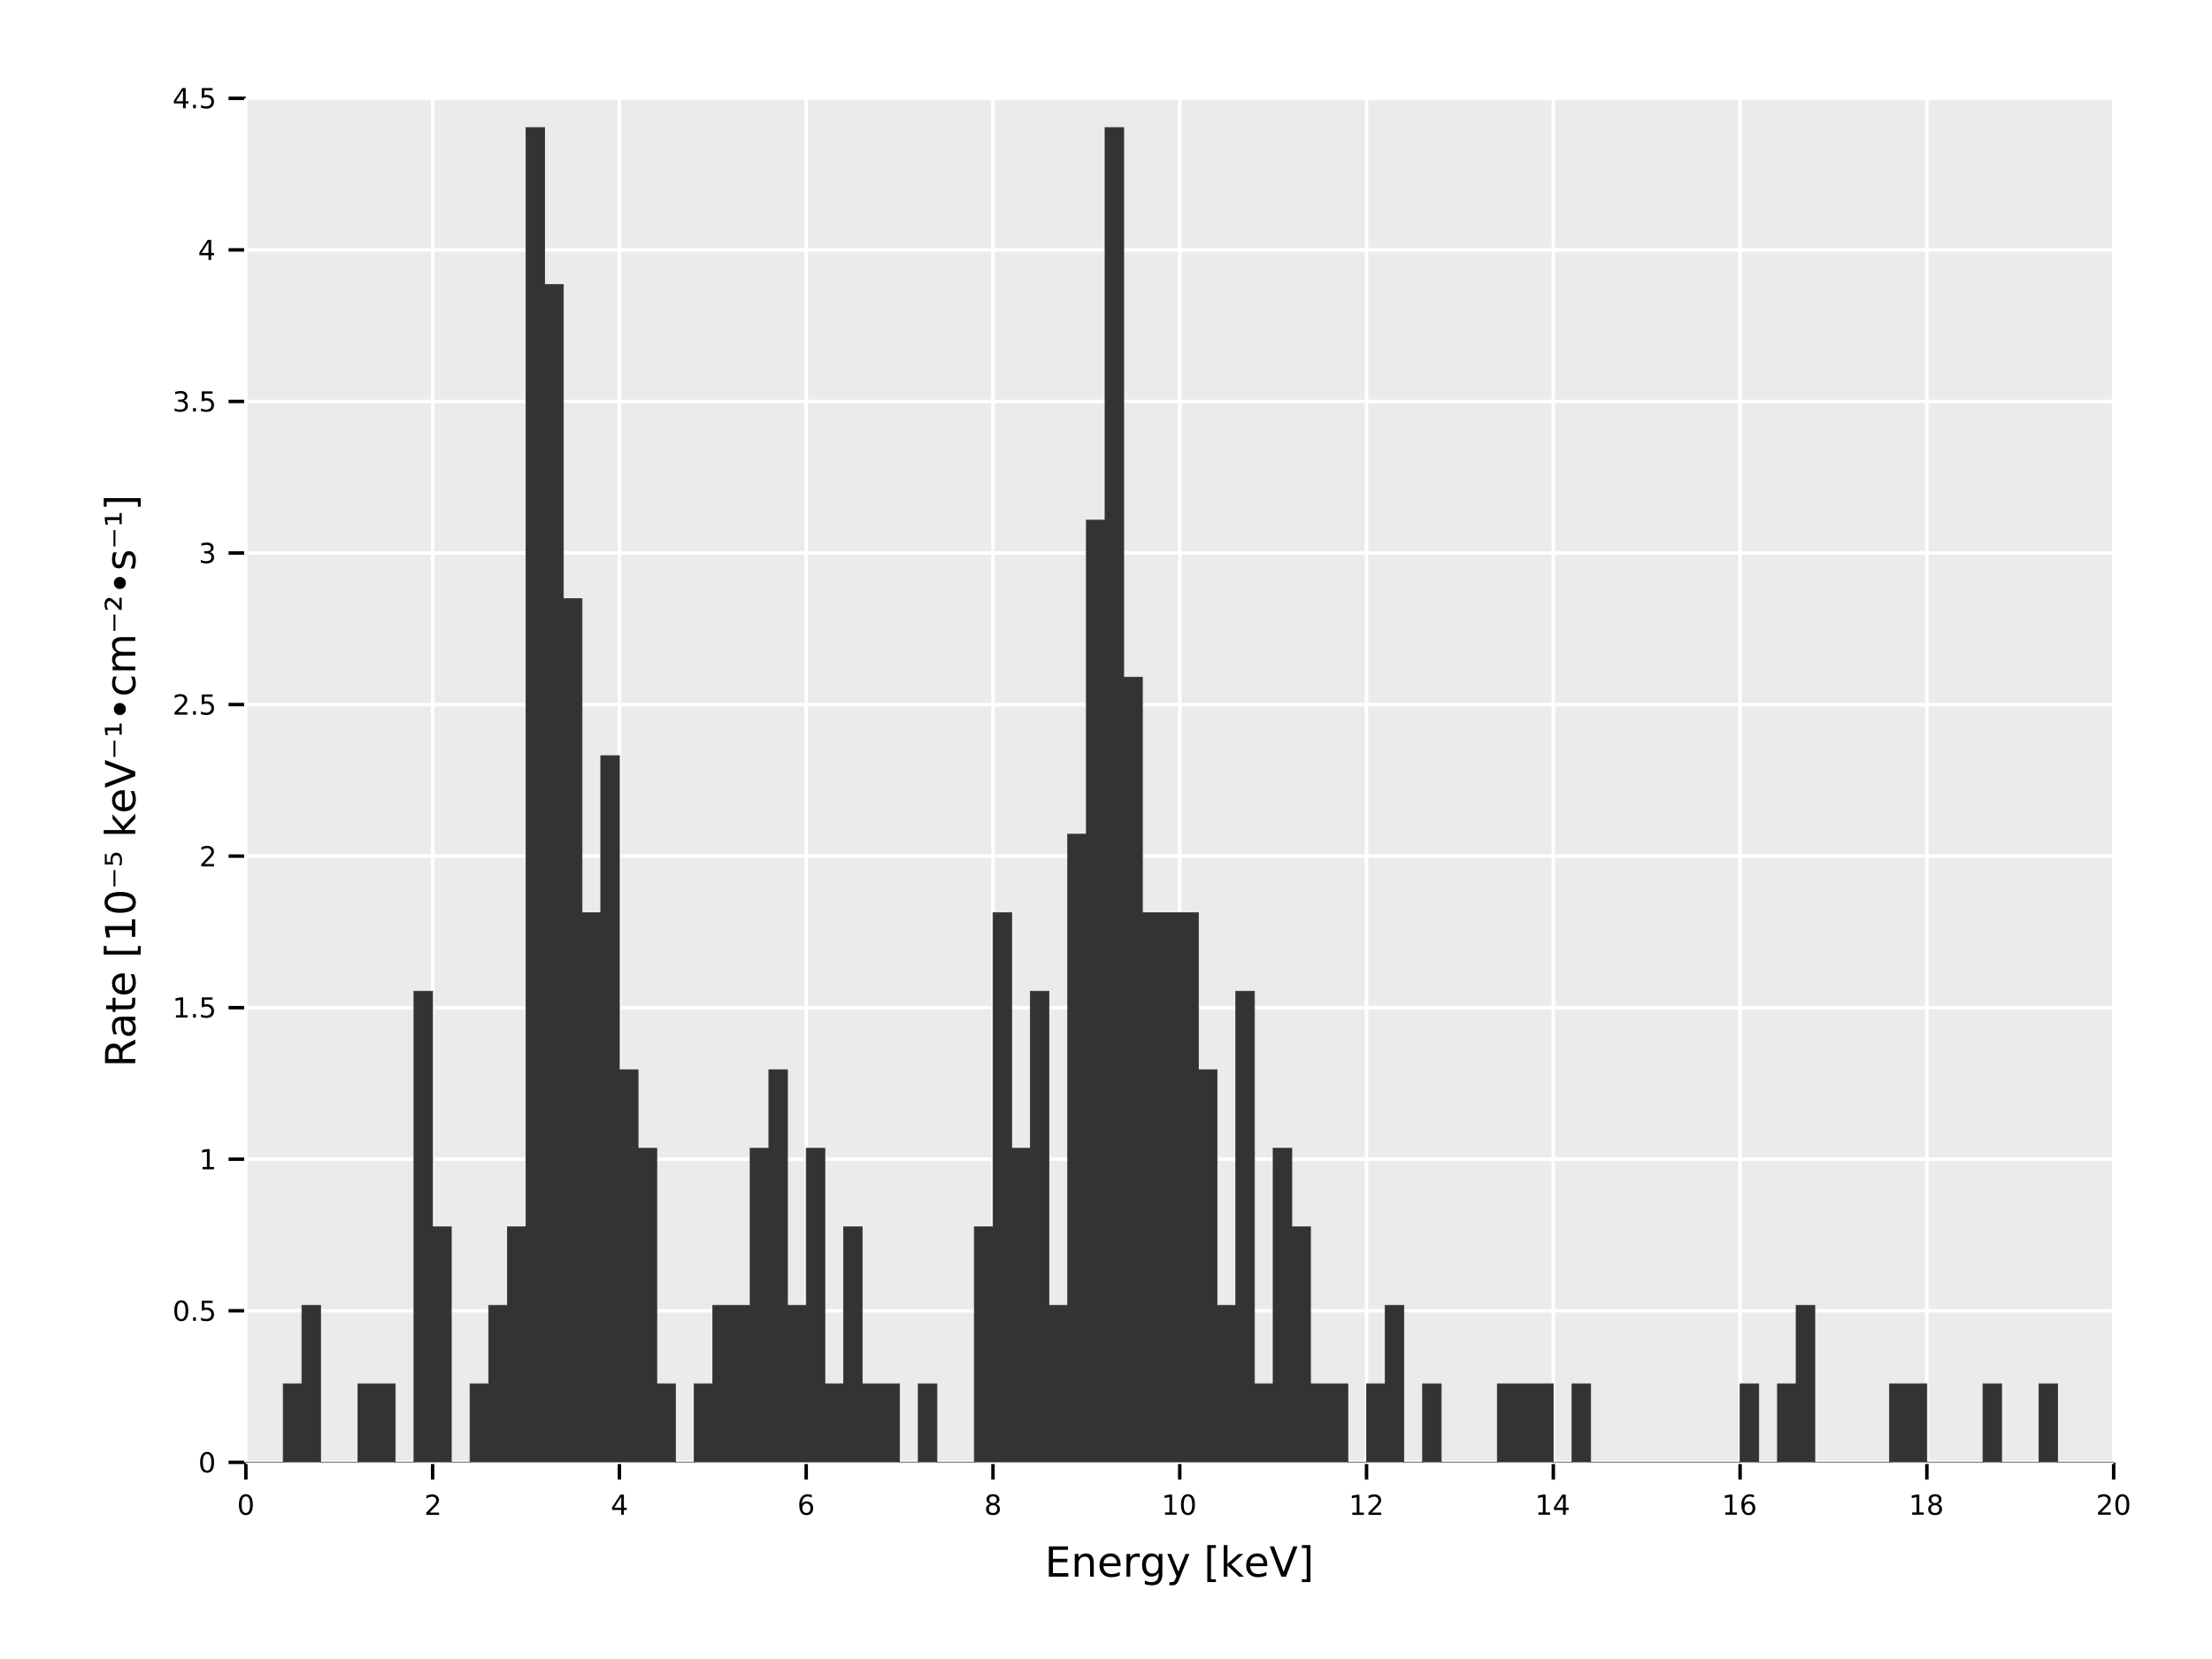 <?xml version="1.0" encoding="UTF-8" standalone="no"?>
<svg
   width="640pt"
   height="480pt"
   viewBox="0 0 640 480"
   version="1.1"
   id="svg153"
   sodipodi:docname="mlp_background_run2_eff_0.95.pdf"
   xmlns:inkscape="http://www.inkscape.org/namespaces/inkscape"
   xmlns:sodipodi="http://sodipodi.sourceforge.net/DTD/sodipodi-0.dtd"
   xmlns:xlink="http://www.w3.org/1999/xlink"
   xmlns="http://www.w3.org/2000/svg"
   xmlns:svg="http://www.w3.org/2000/svg">
  <sodipodi:namedview
     id="namedview153"
     pagecolor="#ffffff"
     bordercolor="#666666"
     borderopacity="1.0"
     inkscape:showpageshadow="2"
     inkscape:pageopacity="0.0"
     inkscape:pagecheckerboard="0"
     inkscape:deskcolor="#d1d1d1"
     inkscape:document-units="pt" />
  <defs
     id="defs37">
    <g
       id="g37">
      <g
         id="glyph-0-0">
        <path
           d="M 2.547 -5.312 C 2.141 -5.312 1.832 -5.109 1.625 -4.703 C 1.426 -4.305 1.328 -3.707 1.328 -2.906 C 1.328 -2.113 1.426 -1.516 1.625 -1.109 C 1.832 -0.711 2.141 -0.516 2.547 -0.516 C 2.953 -0.516 3.254 -0.711 3.453 -1.109 C 3.66 -1.516 3.766 -2.113 3.766 -2.906 C 3.766 -3.707 3.66 -4.305 3.453 -4.703 C 3.254 -5.109 2.953 -5.312 2.547 -5.312 Z M 2.547 -5.938 C 3.203 -5.938 3.703 -5.676 4.047 -5.156 C 4.391 -4.645 4.562 -3.895 4.562 -2.906 C 4.562 -1.926 4.391 -1.176 4.047 -0.656 C 3.703 -0.145 3.203 0.109 2.547 0.109 C 1.891 0.109 1.391 -0.145 1.047 -0.656 C 0.703 -1.176 0.531 -1.926 0.531 -2.906 C 0.531 -3.895 0.703 -4.645 1.047 -5.156 C 1.391 -5.676 1.891 -5.938 2.547 -5.938 Z M 2.547 -5.938 "
           id="path1" />
      </g>
      <g
         id="glyph-0-1">
        <path
           d="M 1.531 -0.672 L 4.297 -0.672 L 4.297 0 L 0.594 0 L 0.594 -0.672 C 0.883 -0.973 1.289 -1.383 1.812 -1.906 C 2.332 -2.438 2.656 -2.773 2.781 -2.922 C 3.039 -3.203 3.219 -3.441 3.312 -3.641 C 3.414 -3.836 3.469 -4.031 3.469 -4.219 C 3.469 -4.531 3.359 -4.785 3.141 -4.984 C 2.922 -5.18 2.641 -5.281 2.297 -5.281 C 2.047 -5.281 1.781 -5.234 1.5 -5.141 C 1.227 -5.055 0.938 -4.926 0.625 -4.75 L 0.625 -5.547 C 0.945 -5.68 1.242 -5.781 1.516 -5.844 C 1.797 -5.906 2.051 -5.938 2.281 -5.938 C 2.883 -5.938 3.363 -5.785 3.719 -5.484 C 4.082 -5.18 4.266 -4.781 4.266 -4.281 C 4.266 -4.039 4.219 -3.812 4.125 -3.594 C 4.031 -3.375 3.867 -3.117 3.641 -2.828 C 3.566 -2.754 3.352 -2.535 3 -2.172 C 2.656 -1.816 2.164 -1.316 1.531 -0.672 Z M 1.531 -0.672 "
           id="path2" />
      </g>
      <g
         id="glyph-0-2">
        <path
           d="M 3.031 -5.141 L 1.031 -2.031 L 3.031 -2.031 Z M 2.812 -5.828 L 3.812 -5.828 L 3.812 -2.031 L 4.641 -2.031 L 4.641 -1.375 L 3.812 -1.375 L 3.812 0 L 3.031 0 L 3.031 -1.375 L 0.391 -1.375 L 0.391 -2.141 Z M 2.812 -5.828 "
           id="path3" />
      </g>
      <g
         id="glyph-0-3">
        <path
           d="M 2.641 -3.234 C 2.285 -3.234 2.004 -3.109 1.797 -2.859 C 1.586 -2.617 1.484 -2.289 1.484 -1.875 C 1.484 -1.457 1.586 -1.125 1.797 -0.875 C 2.004 -0.633 2.285 -0.516 2.641 -0.516 C 2.992 -0.516 3.273 -0.633 3.484 -0.875 C 3.691 -1.125 3.797 -1.457 3.797 -1.875 C 3.797 -2.289 3.691 -2.617 3.484 -2.859 C 3.273 -3.109 2.992 -3.234 2.641 -3.234 Z M 4.203 -5.703 L 4.203 -4.984 C 4.004 -5.078 3.805 -5.148 3.609 -5.203 C 3.41 -5.254 3.211 -5.281 3.016 -5.281 C 2.492 -5.281 2.094 -5.102 1.812 -4.75 C 1.539 -4.395 1.383 -3.863 1.344 -3.156 C 1.5 -3.383 1.691 -3.555 1.922 -3.672 C 2.148 -3.797 2.406 -3.859 2.688 -3.859 C 3.27 -3.859 3.734 -3.68 4.078 -3.328 C 4.422 -2.973 4.594 -2.488 4.594 -1.875 C 4.594 -1.27 4.414 -0.785 4.062 -0.422 C 3.707 -0.066 3.234 0.109 2.641 0.109 C 1.961 0.109 1.445 -0.145 1.094 -0.656 C 0.738 -1.176 0.562 -1.926 0.562 -2.906 C 0.562 -3.832 0.781 -4.566 1.219 -5.109 C 1.656 -5.66 2.242 -5.938 2.984 -5.938 C 3.18 -5.938 3.379 -5.914 3.578 -5.875 C 3.773 -5.844 3.984 -5.785 4.203 -5.703 Z M 4.203 -5.703 "
           id="path4" />
      </g>
      <g
         id="glyph-0-4">
        <path
           d="M 2.547 -2.766 C 2.172 -2.766 1.875 -2.664 1.656 -2.469 C 1.445 -2.27 1.344 -1.992 1.344 -1.641 C 1.344 -1.285 1.445 -1.008 1.656 -0.812 C 1.875 -0.613 2.172 -0.516 2.547 -0.516 C 2.922 -0.516 3.211 -0.613 3.422 -0.812 C 3.641 -1.02 3.75 -1.297 3.75 -1.641 C 3.75 -1.992 3.641 -2.27 3.422 -2.469 C 3.211 -2.664 2.922 -2.766 2.547 -2.766 Z M 1.75 -3.109 C 1.414 -3.191 1.156 -3.348 0.969 -3.578 C 0.781 -3.805 0.688 -4.086 0.688 -4.422 C 0.688 -4.891 0.848 -5.258 1.172 -5.531 C 1.504 -5.801 1.961 -5.938 2.547 -5.938 C 3.129 -5.938 3.582 -5.801 3.906 -5.531 C 4.238 -5.258 4.406 -4.891 4.406 -4.422 C 4.406 -4.086 4.312 -3.805 4.125 -3.578 C 3.938 -3.348 3.676 -3.191 3.344 -3.109 C 3.719 -3.016 4.008 -2.836 4.219 -2.578 C 4.438 -2.328 4.547 -2.016 4.547 -1.641 C 4.547 -1.078 4.375 -0.645 4.031 -0.344 C 3.688 -0.039 3.191 0.109 2.547 0.109 C 1.898 0.109 1.406 -0.039 1.062 -0.344 C 0.719 -0.645 0.547 -1.078 0.547 -1.641 C 0.547 -2.016 0.648 -2.328 0.859 -2.578 C 1.078 -2.836 1.375 -3.016 1.75 -3.109 Z M 1.469 -4.359 C 1.469 -4.055 1.562 -3.816 1.75 -3.641 C 1.938 -3.473 2.203 -3.391 2.547 -3.391 C 2.879 -3.391 3.141 -3.473 3.328 -3.641 C 3.523 -3.816 3.625 -4.055 3.625 -4.359 C 3.625 -4.66 3.523 -4.895 3.328 -5.062 C 3.141 -5.227 2.879 -5.312 2.547 -5.312 C 2.203 -5.312 1.938 -5.227 1.75 -5.062 C 1.562 -4.895 1.469 -4.66 1.469 -4.359 Z M 1.469 -4.359 "
           id="path5" />
      </g>
      <g
         id="glyph-0-5">
        <path
           d="M 1 -0.672 L 2.281 -0.672 L 2.281 -5.109 L 0.875 -4.828 L 0.875 -5.547 L 2.281 -5.828 L 3.062 -5.828 L 3.062 -0.672 L 4.359 -0.672 L 4.359 0 L 1 0 Z M 1 -0.672 "
           id="path6" />
      </g>
      <g
         id="glyph-0-6">
        <path
           d="M 0.859 -1 L 1.688 -1 L 1.688 0 L 0.859 0 Z M 0.859 -1 "
           id="path7" />
      </g>
      <g
         id="glyph-0-7">
        <path
           d="M 0.859 -5.828 L 3.969 -5.828 L 3.969 -5.172 L 1.594 -5.172 L 1.594 -3.734 C 1.707 -3.773 1.82 -3.805 1.938 -3.828 C 2.051 -3.848 2.164 -3.859 2.281 -3.859 C 2.926 -3.859 3.438 -3.676 3.812 -3.312 C 4.195 -2.957 4.391 -2.477 4.391 -1.875 C 4.391 -1.25 4.191 -0.758 3.797 -0.406 C 3.41 -0.062 2.863 0.109 2.156 0.109 C 1.906 0.109 1.656 0.086 1.406 0.047 C 1.156 0.004 0.895 -0.055 0.625 -0.141 L 0.625 -0.938 C 0.852 -0.801 1.094 -0.703 1.344 -0.641 C 1.594 -0.578 1.859 -0.547 2.141 -0.547 C 2.586 -0.547 2.941 -0.664 3.203 -0.906 C 3.473 -1.145 3.609 -1.469 3.609 -1.875 C 3.609 -2.281 3.473 -2.598 3.203 -2.828 C 2.941 -3.066 2.586 -3.188 2.141 -3.188 C 1.93 -3.188 1.719 -3.16 1.5 -3.109 C 1.289 -3.066 1.078 -3 0.859 -2.906 Z M 0.859 -5.828 "
           id="path8" />
      </g>
      <g
         id="glyph-0-8">
        <path
           d="M 3.25 -3.141 C 3.625 -3.066 3.914 -2.898 4.125 -2.641 C 4.344 -2.391 4.453 -2.078 4.453 -1.703 C 4.453 -1.117 4.254 -0.672 3.859 -0.359 C 3.461 -0.047 2.898 0.109 2.172 0.109 C 1.922 0.109 1.664 0.082 1.406 0.031 C 1.156 -0.008 0.891 -0.078 0.609 -0.172 L 0.609 -0.938 C 0.828 -0.812 1.066 -0.711 1.328 -0.641 C 1.586 -0.578 1.859 -0.547 2.141 -0.547 C 2.641 -0.547 3.02 -0.645 3.281 -0.844 C 3.539 -1.039 3.672 -1.328 3.672 -1.703 C 3.672 -2.047 3.547 -2.312 3.297 -2.5 C 3.055 -2.695 2.723 -2.797 2.297 -2.797 L 1.625 -2.797 L 1.625 -3.438 L 2.328 -3.438 C 2.711 -3.438 3.008 -3.516 3.219 -3.672 C 3.426 -3.828 3.531 -4.051 3.531 -4.344 C 3.531 -4.645 3.422 -4.875 3.203 -5.031 C 2.992 -5.195 2.691 -5.281 2.297 -5.281 C 2.078 -5.281 1.844 -5.254 1.594 -5.203 C 1.352 -5.16 1.082 -5.086 0.781 -4.984 L 0.781 -5.688 C 1.082 -5.77 1.363 -5.832 1.625 -5.875 C 1.883 -5.914 2.133 -5.938 2.375 -5.938 C 2.969 -5.938 3.438 -5.801 3.781 -5.531 C 4.133 -5.258 4.312 -4.891 4.312 -4.422 C 4.312 -4.098 4.219 -3.828 4.031 -3.609 C 3.852 -3.391 3.594 -3.234 3.25 -3.141 Z M 3.25 -3.141 "
           id="path9" />
      </g>
      <g
         id="glyph-1-0">
        <path
           d="M 1.172 -8.75 L 6.703 -8.75 L 6.703 -7.75 L 2.359 -7.75 L 2.359 -5.156 L 6.531 -5.156 L 6.531 -4.172 L 2.359 -4.172 L 2.359 -1 L 6.812 -1 L 6.812 0 L 1.172 0 Z M 1.172 -8.75 "
           id="path10" />
      </g>
      <g
         id="glyph-1-1">
        <path
           d="M 6.594 -3.969 L 6.594 0 L 5.516 0 L 5.516 -3.922 C 5.516 -4.547 5.391 -5.008 5.141 -5.312 C 4.898 -5.625 4.539 -5.781 4.062 -5.781 C 3.477 -5.781 3.016 -5.594 2.672 -5.219 C 2.336 -4.852 2.172 -4.348 2.172 -3.703 L 2.172 0 L 1.094 0 L 1.094 -6.562 L 2.172 -6.562 L 2.172 -5.547 C 2.43 -5.941 2.734 -6.234 3.078 -6.422 C 3.43 -6.617 3.836 -6.719 4.297 -6.719 C 5.047 -6.719 5.613 -6.484 6 -6.016 C 6.395 -5.555 6.594 -4.875 6.594 -3.969 Z M 6.594 -3.969 "
           id="path11" />
      </g>
      <g
         id="glyph-1-2">
        <path
           d="M 6.75 -3.547 L 6.75 -3.031 L 1.781 -3.031 C 1.832 -2.281 2.055 -1.711 2.453 -1.328 C 2.859 -0.941 3.414 -0.75 4.125 -0.75 C 4.539 -0.75 4.941 -0.797 5.328 -0.891 C 5.723 -0.992 6.113 -1.148 6.5 -1.359 L 6.5 -0.328 C 6.102 -0.172 5.703 -0.051 5.297 0.031 C 4.891 0.125 4.477 0.172 4.062 0.172 C 3.02 0.172 2.191 -0.129 1.578 -0.734 C 0.961 -1.348 0.656 -2.176 0.656 -3.219 C 0.656 -4.289 0.945 -5.141 1.531 -5.766 C 2.113 -6.398 2.895 -6.719 3.875 -6.719 C 4.758 -6.719 5.457 -6.43 5.969 -5.859 C 6.488 -5.297 6.75 -4.523 6.75 -3.547 Z M 5.672 -3.875 C 5.66 -4.457 5.492 -4.926 5.172 -5.281 C 4.848 -5.633 4.422 -5.812 3.891 -5.812 C 3.285 -5.812 2.801 -5.641 2.438 -5.297 C 2.082 -4.953 1.879 -4.473 1.828 -3.859 Z M 5.672 -3.875 "
           id="path12" />
      </g>
      <g
         id="glyph-1-3">
        <path
           d="M 4.938 -5.562 C 4.812 -5.625 4.676 -5.672 4.531 -5.703 C 4.395 -5.742 4.238 -5.766 4.062 -5.766 C 3.457 -5.766 2.988 -5.566 2.656 -5.172 C 2.332 -4.773 2.172 -4.203 2.172 -3.453 L 2.172 0 L 1.094 0 L 1.094 -6.562 L 2.172 -6.562 L 2.172 -5.547 C 2.398 -5.941 2.695 -6.234 3.062 -6.422 C 3.426 -6.617 3.867 -6.719 4.391 -6.719 C 4.461 -6.719 4.539 -6.711 4.625 -6.703 C 4.719 -6.691 4.816 -6.676 4.922 -6.656 Z M 4.938 -5.562 "
           id="path13" />
      </g>
      <g
         id="glyph-1-4">
        <path
           d="M 5.453 -3.359 C 5.453 -4.141 5.289 -4.742 4.969 -5.172 C 4.645 -5.598 4.191 -5.812 3.609 -5.812 C 3.035 -5.812 2.586 -5.598 2.266 -5.172 C 1.941 -4.742 1.781 -4.141 1.781 -3.359 C 1.781 -2.578 1.941 -1.973 2.266 -1.547 C 2.586 -1.117 3.035 -0.906 3.609 -0.906 C 4.191 -0.906 4.645 -1.117 4.969 -1.547 C 5.289 -1.973 5.453 -2.578 5.453 -3.359 Z M 6.531 -0.812 C 6.531 0.301 6.281 1.129 5.781 1.672 C 5.289 2.223 4.531 2.5 3.5 2.5 C 3.125 2.5 2.766 2.469 2.422 2.406 C 2.086 2.352 1.766 2.27 1.453 2.156 L 1.453 1.109 C 1.766 1.273 2.078 1.398 2.391 1.484 C 2.703 1.566 3.016 1.609 3.328 1.609 C 4.035 1.609 4.566 1.422 4.922 1.047 C 5.273 0.68 5.453 0.125 5.453 -0.625 L 5.453 -1.156 C 5.223 -0.77 4.938 -0.477 4.594 -0.281 C 4.25 -0.094 3.832 0 3.344 0 C 2.539 0 1.891 -0.305 1.391 -0.922 C 0.898 -1.535 0.656 -2.348 0.656 -3.359 C 0.656 -4.367 0.898 -5.18 1.391 -5.797 C 1.891 -6.41 2.539 -6.719 3.344 -6.719 C 3.832 -6.719 4.25 -6.617 4.594 -6.422 C 4.938 -6.234 5.223 -5.945 5.453 -5.562 L 5.453 -6.562 L 6.531 -6.562 Z M 6.531 -0.812 "
           id="path14" />
      </g>
      <g
         id="glyph-1-5">
        <path
           d="M 3.859 0.609 C 3.555 1.391 3.258 1.898 2.969 2.141 C 2.676 2.379 2.289 2.5 1.812 2.5 L 0.953 2.5 L 0.953 1.594 L 1.578 1.594 C 1.879 1.594 2.109 1.52 2.266 1.375 C 2.43 1.238 2.613 0.91 2.812 0.391 L 3.016 -0.109 L 0.359 -6.562 L 1.5 -6.562 L 3.547 -1.438 L 5.609 -6.562 L 6.75 -6.562 Z M 3.859 0.609 "
           id="path15" />
      </g>
      <g
         id="glyph-1-6" />
      <g
         id="glyph-1-7">
        <path
           d="M 1.031 -9.125 L 3.516 -9.125 L 3.516 -8.281 L 2.109 -8.281 L 2.109 0.75 L 3.516 0.75 L 3.516 1.578 L 1.031 1.578 Z M 1.031 -9.125 "
           id="path16" />
      </g>
      <g
         id="glyph-1-8">
        <path
           d="M 1.094 -9.125 L 2.172 -9.125 L 2.172 -3.734 L 5.391 -6.562 L 6.766 -6.562 L 3.281 -3.5 L 6.922 0 L 5.516 0 L 2.172 -3.203 L 2.172 0 L 1.094 0 Z M 1.094 -9.125 "
           id="path17" />
      </g>
      <g
         id="glyph-1-9">
        <path
           d="M 3.438 0 L 0.094 -8.75 L 1.328 -8.75 L 4.109 -1.391 L 6.875 -8.75 L 8.109 -8.75 L 4.781 0 Z M 3.438 0 "
           id="path18" />
      </g>
      <g
         id="glyph-1-10">
        <path
           d="M 3.656 -9.125 L 3.656 1.578 L 1.172 1.578 L 1.172 0.75 L 2.562 0.75 L 2.562 -8.281 L 1.172 -8.281 L 1.172 -9.125 Z M 3.656 -9.125 "
           id="path19" />
      </g>
      <g
         id="glyph-2-0">
        <path
           d="M -4.109 -5.328 C -4.016 -5.578 -3.828 -5.82 -3.547 -6.062 C -3.266 -6.301 -2.879 -6.547 -2.391 -6.797 L 0 -8 L 0 -6.719 L -2.25 -5.609 C -2.832 -5.316 -3.219 -5.035 -3.406 -4.766 C -3.602 -4.492 -3.703 -4.125 -3.703 -3.656 L -3.703 -2.359 L 0 -2.359 L 0 -1.172 L -8.75 -1.172 L -8.75 -3.844 C -8.75 -4.844 -8.539 -5.586 -8.125 -6.078 C -7.707 -6.578 -7.078 -6.828 -6.234 -6.828 C -5.68 -6.828 -5.223 -6.695 -4.859 -6.438 C -4.492 -6.188 -4.242 -5.816 -4.109 -5.328 Z M -7.781 -2.359 L -4.672 -2.359 L -4.672 -3.844 C -4.672 -4.414 -4.801 -4.848 -5.062 -5.141 C -5.332 -5.43 -5.723 -5.578 -6.234 -5.578 C -6.742 -5.578 -7.129 -5.43 -7.391 -5.141 C -7.648 -4.848 -7.781 -4.414 -7.781 -3.844 Z M -7.781 -2.359 "
           id="path20" />
      </g>
      <g
         id="glyph-2-1">
        <path
           d="M -3.297 -4.109 C -3.297 -3.242 -3.195 -2.641 -3 -2.297 C -2.801 -1.961 -2.461 -1.797 -1.984 -1.797 C -1.598 -1.797 -1.289 -1.922 -1.062 -2.172 C -0.844 -2.43 -0.734 -2.773 -0.734 -3.203 C -0.734 -3.805 -0.941 -4.285 -1.359 -4.641 C -1.785 -5.004 -2.352 -5.188 -3.062 -5.188 L -3.297 -5.188 Z M -3.75 -6.266 L 0 -6.266 L 0 -5.188 L -1 -5.188 C -0.602 -4.938 -0.305 -4.629 -0.109 -4.266 C 0.078 -3.898 0.172 -3.453 0.172 -2.922 C 0.172 -2.242 -0.016 -1.707 -0.391 -1.312 C -0.773 -0.914 -1.281 -0.719 -1.906 -0.719 C -2.645 -0.719 -3.203 -0.961 -3.578 -1.453 C -3.953 -1.953 -4.141 -2.691 -4.141 -3.672 L -4.141 -5.188 L -4.25 -5.188 C -4.75 -5.188 -5.133 -5.02 -5.406 -4.688 C -5.676 -4.363 -5.812 -3.91 -5.812 -3.328 C -5.812 -2.953 -5.766 -2.582 -5.672 -2.219 C -5.578 -1.863 -5.441 -1.523 -5.266 -1.203 L -6.266 -1.203 C -6.422 -1.598 -6.535 -1.977 -6.609 -2.344 C -6.68 -2.719 -6.719 -3.082 -6.719 -3.438 C -6.719 -4.383 -6.473 -5.094 -5.984 -5.562 C -5.492 -6.031 -4.75 -6.266 -3.75 -6.266 Z M -3.75 -6.266 "
           id="path21" />
      </g>
      <g
         id="glyph-2-2">
        <path
           d="M -8.422 -2.203 L -6.562 -2.203 L -6.562 -4.422 L -5.719 -4.422 L -5.719 -2.203 L -2.156 -2.203 C -1.625 -2.203 -1.281 -2.273 -1.125 -2.422 C -0.977 -2.566 -0.906 -2.863 -0.906 -3.312 L -0.906 -4.422 L 0 -4.422 L 0 -3.312 C 0 -2.477 -0.156 -1.898 -0.469 -1.578 C -0.781 -1.266 -1.344 -1.109 -2.156 -1.109 L -5.719 -1.109 L -5.719 -0.328 L -6.562 -0.328 L -6.562 -1.109 L -8.422 -1.109 Z M -8.422 -2.203 "
           id="path22" />
      </g>
      <g
         id="glyph-2-3">
        <path
           d="M -3.547 -6.75 L -3.031 -6.75 L -3.031 -1.781 C -2.281 -1.832 -1.711 -2.055 -1.328 -2.453 C -0.941 -2.859 -0.75 -3.414 -0.75 -4.125 C -0.75 -4.539 -0.797 -4.941 -0.891 -5.328 C -0.992 -5.723 -1.148 -6.113 -1.359 -6.5 L -0.328 -6.5 C -0.172 -6.102 -0.051 -5.703 0.031 -5.297 C 0.125 -4.891 0.172 -4.477 0.172 -4.062 C 0.172 -3.02 -0.129 -2.191 -0.734 -1.578 C -1.348 -0.961 -2.176 -0.656 -3.219 -0.656 C -4.289 -0.656 -5.141 -0.945 -5.766 -1.531 C -6.398 -2.113 -6.719 -2.895 -6.719 -3.875 C -6.719 -4.758 -6.43 -5.457 -5.859 -5.969 C -5.297 -6.488 -4.523 -6.75 -3.547 -6.75 Z M -3.875 -5.672 C -4.457 -5.66 -4.926 -5.492 -5.281 -5.172 C -5.633 -4.848 -5.812 -4.422 -5.812 -3.891 C -5.812 -3.285 -5.641 -2.801 -5.297 -2.438 C -4.953 -2.082 -4.473 -1.879 -3.859 -1.828 Z M -3.875 -5.672 "
           id="path23" />
      </g>
      <g
         id="glyph-2-4" />
      <g
         id="glyph-2-5">
        <path
           d="M -9.125 -1.031 L -9.125 -3.516 L -8.281 -3.516 L -8.281 -2.109 L 0.75 -2.109 L 0.75 -3.516 L 1.578 -3.516 L 1.578 -1.031 Z M -9.125 -1.031 "
           id="path24" />
      </g>
      <g
         id="glyph-2-6">
        <path
           d="M -1 -1.484 L -1 -3.422 L -7.672 -3.422 L -7.25 -1.312 L -8.328 -1.312 L -8.75 -3.406 L -8.75 -4.594 L -1 -4.594 L -1 -6.531 L 0 -6.531 L 0 -1.484 Z M -1 -1.484 "
           id="path25" />
      </g>
      <g
         id="glyph-2-7">
        <path
           d="M -7.969 -3.812 C -7.969 -3.207 -7.664 -2.75 -7.062 -2.438 C -6.469 -2.133 -5.566 -1.984 -4.359 -1.984 C -3.16 -1.984 -2.258 -2.133 -1.656 -2.438 C -1.062 -2.75 -0.766 -3.207 -0.766 -3.812 C -0.766 -4.426 -1.062 -4.883 -1.656 -5.188 C -2.258 -5.5 -3.16 -5.656 -4.359 -5.656 C -5.566 -5.656 -6.469 -5.5 -7.062 -5.188 C -7.664 -4.883 -7.969 -4.426 -7.969 -3.812 Z M -8.906 -3.812 C -8.906 -4.789 -8.516 -5.539 -7.734 -6.062 C -6.961 -6.582 -5.836 -6.844 -4.359 -6.844 C -2.891 -6.844 -1.766 -6.582 -0.984 -6.062 C -0.211 -5.539 0.172 -4.789 0.172 -3.812 C 0.172 -2.832 -0.211 -2.082 -0.984 -1.562 C -1.766 -1.051 -2.891 -0.797 -4.359 -0.797 C -5.836 -0.797 -6.961 -1.051 -7.734 -1.562 C -8.516 -2.082 -8.906 -2.832 -8.906 -3.812 Z M -8.906 -3.812 "
           id="path26" />
      </g>
      <g
         id="glyph-2-8">
        <path
           d="M -9.125 -1.094 L -9.125 -2.172 L -3.734 -2.172 L -6.562 -5.391 L -6.562 -6.766 L -3.5 -3.281 L 0 -6.922 L 0 -5.516 L -3.203 -2.172 L 0 -2.172 L 0 -1.094 Z M -9.125 -1.094 "
           id="path27" />
      </g>
      <g
         id="glyph-2-9">
        <path
           d="M 0 -3.438 L -8.75 -0.094 L -8.75 -1.328 L -1.391 -4.109 L -8.75 -6.875 L -8.75 -8.109 L 0 -4.781 Z M 0 -3.438 "
           id="path28" />
      </g>
      <g
         id="glyph-2-10">
        <path
           d="M -4.562 -0.922 L -4.562 -2.109 L -8.141 -2.109 L -7.906 -0.797 L -8.578 -0.797 L -8.812 -2.156 L -8.812 -2.953 L -4.562 -2.953 L -4.562 -4.156 L -3.922 -4.156 L -3.922 -0.922 Z M -4.562 -0.922 "
           id="path29" />
      </g>
      <g
         id="glyph-2-11">
        <path
           d="M -4.469 -1.797 C -4.945 -1.797 -5.352 -1.961 -5.688 -2.297 C -6.02 -2.641 -6.188 -3.055 -6.188 -3.547 C -6.188 -4.035 -6.02 -4.445 -5.688 -4.781 C -5.352 -5.113 -4.945 -5.281 -4.469 -5.281 C -3.977 -5.281 -3.562 -5.109 -3.219 -4.766 C -2.883 -4.43 -2.719 -4.023 -2.719 -3.547 C -2.719 -3.055 -2.883 -2.641 -3.219 -2.297 C -3.562 -1.961 -3.977 -1.797 -4.469 -1.797 Z M -4.469 -1.797 "
           id="path30" />
      </g>
      <g
         id="glyph-2-12">
        <path
           d="M -6.312 -5.859 L -5.297 -5.859 C -5.473 -5.547 -5.602 -5.238 -5.688 -4.938 C -5.77 -4.633 -5.812 -4.328 -5.812 -4.016 C -5.812 -3.305 -5.586 -2.758 -5.141 -2.375 C -4.703 -1.988 -4.082 -1.797 -3.281 -1.797 C -2.477 -1.797 -1.852 -1.988 -1.406 -2.375 C -0.969 -2.758 -0.75 -3.305 -0.75 -4.016 C -0.75 -4.328 -0.789 -4.633 -0.875 -4.938 C -0.957 -5.238 -1.082 -5.547 -1.25 -5.859 L -0.25 -5.859 C -0.113 -5.555 -0.008 -5.242 0.062 -4.922 C 0.133 -4.598 0.172 -4.254 0.172 -3.891 C 0.172 -2.898 -0.133 -2.113 -0.75 -1.531 C -1.375 -0.945 -2.219 -0.656 -3.281 -0.656 C -4.344 -0.656 -5.18 -0.945 -5.797 -1.531 C -6.41 -2.125 -6.719 -2.938 -6.719 -3.969 C -6.719 -4.289 -6.68 -4.609 -6.609 -4.922 C -6.547 -5.242 -6.445 -5.555 -6.312 -5.859 Z M -6.312 -5.859 "
           id="path31" />
      </g>
      <g
         id="glyph-2-13">
        <path
           d="M -5.297 -6.234 C -5.785 -6.504 -6.145 -6.828 -6.375 -7.203 C -6.602 -7.578 -6.719 -8.02 -6.719 -8.531 C -6.719 -9.219 -6.477 -9.742 -6 -10.109 C -5.52 -10.484 -4.844 -10.672 -3.969 -10.672 L 0 -10.672 L 0 -9.594 L -3.922 -9.594 C -4.555 -9.594 -5.023 -9.477 -5.328 -9.25 C -5.629 -9.031 -5.781 -8.691 -5.781 -8.234 C -5.781 -7.672 -5.594 -7.227 -5.219 -6.906 C -4.852 -6.582 -4.348 -6.422 -3.703 -6.422 L 0 -6.422 L 0 -5.344 L -3.922 -5.344 C -4.555 -5.344 -5.023 -5.227 -5.328 -5 C -5.629 -4.781 -5.781 -4.438 -5.781 -3.969 C -5.781 -3.414 -5.594 -2.977 -5.219 -2.656 C -4.852 -2.332 -4.348 -2.172 -3.703 -2.172 L 0 -2.172 L 0 -1.094 L -6.562 -1.094 L -6.562 -2.172 L -5.547 -2.172 C -5.941 -2.422 -6.234 -2.719 -6.422 -3.062 C -6.617 -3.406 -6.719 -3.812 -6.719 -4.281 C -6.719 -4.758 -6.598 -5.164 -6.359 -5.5 C -6.117 -5.832 -5.766 -6.078 -5.297 -6.234 Z M -5.297 -6.234 "
           id="path32" />
      </g>
      <g
         id="glyph-2-14">
        <path
           d="M -4.578 -1.578 L -4.578 -4.062 L -3.922 -4.062 L -3.922 -0.547 L -4.562 -0.547 C -4.676 -0.68 -4.844 -0.875 -5.062 -1.125 C -6.258 -2.469 -7.039 -3.141 -7.406 -3.141 C -7.664 -3.141 -7.875 -3.035 -8.031 -2.828 C -8.188 -2.629 -8.266 -2.363 -8.266 -2.031 C -8.266 -1.82 -8.227 -1.598 -8.156 -1.359 C -8.094 -1.129 -7.992 -0.875 -7.859 -0.594 L -8.578 -0.594 C -8.691 -0.883 -8.773 -1.16 -8.828 -1.422 C -8.879 -1.68 -8.906 -1.926 -8.906 -2.156 C -8.906 -2.719 -8.773 -3.164 -8.516 -3.5 C -8.266 -3.844 -7.926 -4.016 -7.5 -4.016 C -6.957 -4.016 -6.129 -3.367 -5.016 -2.078 C -4.828 -1.859 -4.68 -1.691 -4.578 -1.578 Z M -4.578 -1.578 "
           id="path33" />
      </g>
      <g
         id="glyph-2-15">
        <path
           d="M -6.375 -5.312 L -5.344 -5.312 C -5.5 -5.008 -5.613 -4.691 -5.688 -4.359 C -5.77 -4.035 -5.812 -3.695 -5.812 -3.344 C -5.812 -2.812 -5.727 -2.41 -5.562 -2.141 C -5.406 -1.867 -5.16 -1.734 -4.828 -1.734 C -4.578 -1.734 -4.379 -1.828 -4.234 -2.016 C -4.098 -2.211 -3.969 -2.602 -3.844 -3.188 L -3.75 -3.547 C -3.594 -4.316 -3.363 -4.863 -3.062 -5.188 C -2.758 -5.508 -2.344 -5.672 -1.812 -5.672 C -1.195 -5.672 -0.711 -5.426 -0.359 -4.938 C -0.004 -4.457 0.172 -3.797 0.172 -2.953 C 0.172 -2.598 0.133 -2.227 0.062 -1.844 C 0 -1.469 -0.098 -1.07 -0.234 -0.656 L -1.359 -0.656 C -1.148 -1.051 -0.992 -1.441 -0.891 -1.828 C -0.785 -2.211 -0.734 -2.598 -0.734 -2.984 C -0.734 -3.484 -0.816 -3.867 -0.984 -4.141 C -1.16 -4.422 -1.41 -4.562 -1.734 -4.562 C -2.023 -4.562 -2.25 -4.461 -2.406 -4.266 C -2.562 -4.066 -2.711 -3.633 -2.859 -2.969 L -2.938 -2.594 C -3.082 -1.926 -3.301 -1.441 -3.594 -1.141 C -3.883 -0.848 -4.281 -0.703 -4.781 -0.703 C -5.406 -0.703 -5.883 -0.922 -6.219 -1.359 C -6.551 -1.797 -6.719 -2.414 -6.719 -3.219 C -6.719 -3.613 -6.688 -3.988 -6.625 -4.344 C -6.57 -4.695 -6.488 -5.02 -6.375 -5.312 Z M -6.375 -5.312 "
           id="path34" />
      </g>
      <g
         id="glyph-2-16">
        <path
           d="M -9.125 -3.656 L 1.578 -3.656 L 1.578 -1.172 L 0.75 -1.172 L 0.75 -2.562 L -8.281 -2.562 L -8.281 -1.172 L -9.125 -1.172 Z M -9.125 -3.656 "
           id="path35" />
      </g>
      <g
         id="glyph-3-0">
        <path
           d="M -6.297 -0.797 L -6.297 -5.531 L -5.75 -5.531 L -5.75 -0.797 Z M -6.297 -0.797 "
           id="path36" />
      </g>
      <g
         id="glyph-3-1">
        <path
           d="M -8.812 -0.828 L -8.812 -3.828 L -8.25 -3.828 L -8.25 -1.531 L -7.062 -1.531 C -7.094 -1.633 -7.113 -1.742 -7.125 -1.859 C -7.145 -1.973 -7.156 -2.082 -7.156 -2.188 C -7.156 -2.82 -7.004 -3.32 -6.703 -3.688 C -6.41 -4.051 -6.004 -4.234 -5.484 -4.234 C -4.961 -4.234 -4.555 -4.047 -4.266 -3.672 C -3.973 -3.297 -3.828 -2.766 -3.828 -2.078 C -3.828 -1.836 -3.844 -1.594 -3.875 -1.344 C -3.914 -1.102 -3.969 -0.852 -4.031 -0.594 L -4.703 -0.594 C -4.598 -0.82 -4.516 -1.055 -4.453 -1.297 C -4.41 -1.535 -4.391 -1.789 -4.391 -2.062 C -4.391 -2.5 -4.488 -2.844 -4.688 -3.094 C -4.883 -3.344 -5.148 -3.469 -5.484 -3.469 C -5.828 -3.469 -6.098 -3.344 -6.297 -3.094 C -6.492 -2.844 -6.594 -2.5 -6.594 -2.062 C -6.594 -1.863 -6.57 -1.66 -6.531 -1.453 C -6.5 -1.254 -6.441 -1.047 -6.359 -0.828 Z M -8.812 -0.828 "
           id="path37" />
      </g>
    </g>
  </defs>
  <rect
     x="-64"
     y="-48"
     width="768"
     height="576"
     fill="rgb(100%, 100%, 100%)"
     fill-opacity="1"
     id="rect37" />
  <path
     fill-rule="nonzero"
     fill="rgb(92%, 92%, 92%)"
     fill-opacity="1"
     d="M 71.133 28.453 L 611.547 28.453 L 611.547 423.094 L 71.133 423.094 Z M 71.133 28.453 "
     id="path38" />
  <path
     fill="none"
     stroke-width="1"
     stroke-linecap="butt"
     stroke-linejoin="miter"
     stroke="rgb(0%, 0%, 0%)"
     stroke-opacity="1"
     stroke-miterlimit="10"
     d="M 71.133 428.094 L 71.133 423.094 "
     id="path39" />
  <path
     fill="none"
     stroke-width="1"
     stroke-linecap="butt"
     stroke-linejoin="miter"
     stroke="rgb(0%, 0%, 0%)"
     stroke-opacity="1"
     stroke-miterlimit="10"
     d="M 125.172 428.094 L 125.172 423.094 "
     id="path40" />
  <path
     fill="none"
     stroke-width="1"
     stroke-linecap="butt"
     stroke-linejoin="miter"
     stroke="rgb(0%, 0%, 0%)"
     stroke-opacity="1"
     stroke-miterlimit="10"
     d="M 179.215 428.094 L 179.215 423.094 "
     id="path41" />
  <path
     fill="none"
     stroke-width="1"
     stroke-linecap="butt"
     stroke-linejoin="miter"
     stroke="rgb(0%, 0%, 0%)"
     stroke-opacity="1"
     stroke-miterlimit="10"
     d="M 233.258 428.094 L 233.258 423.094 "
     id="path42" />
  <path
     fill="none"
     stroke-width="1"
     stroke-linecap="butt"
     stroke-linejoin="miter"
     stroke="rgb(0%, 0%, 0%)"
     stroke-opacity="1"
     stroke-miterlimit="10"
     d="M 287.297 428.094 L 287.297 423.094 "
     id="path43" />
  <path
     fill="none"
     stroke-width="1"
     stroke-linecap="butt"
     stroke-linejoin="miter"
     stroke="rgb(0%, 0%, 0%)"
     stroke-opacity="1"
     stroke-miterlimit="10"
     d="M 341.34 428.094 L 341.34 423.094 "
     id="path44" />
  <path
     fill="none"
     stroke-width="1"
     stroke-linecap="butt"
     stroke-linejoin="miter"
     stroke="rgb(0%, 0%, 0%)"
     stroke-opacity="1"
     stroke-miterlimit="10"
     d="M 395.383 428.094 L 395.383 423.094 "
     id="path45" />
  <path
     fill="none"
     stroke-width="1"
     stroke-linecap="butt"
     stroke-linejoin="miter"
     stroke="rgb(0%, 0%, 0%)"
     stroke-opacity="1"
     stroke-miterlimit="10"
     d="M 449.422 428.094 L 449.422 423.094 "
     id="path46" />
  <path
     fill="none"
     stroke-width="1"
     stroke-linecap="butt"
     stroke-linejoin="miter"
     stroke="rgb(0%, 0%, 0%)"
     stroke-opacity="1"
     stroke-miterlimit="10"
     d="M 503.465 428.094 L 503.465 423.094 "
     id="path47" />
  <path
     fill="none"
     stroke-width="1"
     stroke-linecap="butt"
     stroke-linejoin="miter"
     stroke="rgb(0%, 0%, 0%)"
     stroke-opacity="1"
     stroke-miterlimit="10"
     d="M 557.504 428.094 L 557.504 423.094 "
     id="path48" />
  <path
     fill="none"
     stroke-width="1"
     stroke-linecap="butt"
     stroke-linejoin="miter"
     stroke="rgb(0%, 0%, 0%)"
     stroke-opacity="1"
     stroke-miterlimit="10"
     d="M 611.547 428.094 L 611.547 423.094 "
     id="path49" />
  <g
     fill="rgb(0%, 0%, 0%)"
     fill-opacity="1"
     id="g49">
    <use
       xlink:href="#glyph-0-0"
       x="68.59"
       y="438.258"
       id="use49" />
  </g>
  <g
     fill="rgb(0%, 0%, 0%)"
     fill-opacity="1"
     id="g50">
    <use
       xlink:href="#glyph-0-1"
       x="122.734"
       y="438.312"
       id="use50" />
  </g>
  <g
     fill="rgb(0%, 0%, 0%)"
     fill-opacity="1"
     id="g51">
    <use
       xlink:href="#glyph-0-2"
       x="176.699"
       y="438.262"
       id="use51" />
  </g>
  <g
     fill="rgb(0%, 0%, 0%)"
     fill-opacity="1"
     id="g52">
    <use
       xlink:href="#glyph-0-3"
       x="230.683"
       y="438.262"
       id="use52" />
  </g>
  <g
     fill="rgb(0%, 0%, 0%)"
     fill-opacity="1"
     id="g53">
    <use
       xlink:href="#glyph-0-4"
       x="284.754"
       y="438.258"
       id="use53" />
  </g>
  <g
     fill="rgb(0%, 0%, 0%)"
     fill-opacity="1"
     id="g55">
    <use
       xlink:href="#glyph-0-5"
       x="336.074"
       y="438.258"
       id="use54" />
    <use
       xlink:href="#glyph-0-0"
       x="341.162"
       y="438.258"
       id="use55" />
  </g>
  <g
     fill="rgb(0%, 0%, 0%)"
     fill-opacity="1"
     id="g57">
    <use
       xlink:href="#glyph-0-5"
       x="390.254"
       y="438.312"
       id="use56" />
    <use
       xlink:href="#glyph-0-1"
       x="395.342"
       y="438.312"
       id="use57" />
  </g>
  <g
     fill="rgb(0%, 0%, 0%)"
     fill-opacity="1"
     id="g59">
    <use
       xlink:href="#glyph-0-5"
       x="444.117"
       y="438.262"
       id="use58" />
    <use
       xlink:href="#glyph-0-2"
       x="449.205"
       y="438.262"
       id="use59" />
  </g>
  <g
     fill="rgb(0%, 0%, 0%)"
     fill-opacity="1"
     id="g61">
    <use
       xlink:href="#glyph-0-5"
       x="498.181"
       y="438.262"
       id="use60" />
    <use
       xlink:href="#glyph-0-3"
       x="503.269"
       y="438.262"
       id="use61" />
  </g>
  <g
     fill="rgb(0%, 0%, 0%)"
     fill-opacity="1"
     id="g63">
    <use
       xlink:href="#glyph-0-5"
       x="552.25"
       y="438.258"
       id="use62" />
    <use
       xlink:href="#glyph-0-4"
       x="557.338"
       y="438.258"
       id="use63" />
  </g>
  <g
     fill="rgb(0%, 0%, 0%)"
     fill-opacity="1"
     id="g65">
    <use
       xlink:href="#glyph-0-1"
       x="606.426"
       y="438.258"
       id="use64" />
    <use
       xlink:href="#glyph-0-0"
       x="611.514"
       y="438.258"
       id="use65" />
  </g>
  <path
     fill="none"
     stroke-width="1"
     stroke-linecap="butt"
     stroke-linejoin="miter"
     stroke="rgb(0%, 0%, 0%)"
     stroke-opacity="1"
     stroke-miterlimit="10"
     d="M 71.133 423.094 L 66.133 423.094 "
     id="path65" />
  <path
     fill="none"
     stroke-width="1"
     stroke-linecap="butt"
     stroke-linejoin="miter"
     stroke="rgb(0%, 0%, 0%)"
     stroke-opacity="1"
     stroke-miterlimit="10"
     d="M 71.133 379.246 L 66.133 379.246 "
     id="path66" />
  <path
     fill="none"
     stroke-width="1"
     stroke-linecap="butt"
     stroke-linejoin="miter"
     stroke="rgb(0%, 0%, 0%)"
     stroke-opacity="1"
     stroke-miterlimit="10"
     d="M 71.133 335.395 L 66.133 335.395 "
     id="path67" />
  <path
     fill="none"
     stroke-width="1"
     stroke-linecap="butt"
     stroke-linejoin="miter"
     stroke="rgb(0%, 0%, 0%)"
     stroke-opacity="1"
     stroke-miterlimit="10"
     d="M 71.133 291.547 L 66.133 291.547 "
     id="path68" />
  <path
     fill="none"
     stroke-width="1"
     stroke-linecap="butt"
     stroke-linejoin="miter"
     stroke="rgb(0%, 0%, 0%)"
     stroke-opacity="1"
     stroke-miterlimit="10"
     d="M 71.133 247.699 L 66.133 247.699 "
     id="path69" />
  <path
     fill="none"
     stroke-width="1"
     stroke-linecap="butt"
     stroke-linejoin="miter"
     stroke="rgb(0%, 0%, 0%)"
     stroke-opacity="1"
     stroke-miterlimit="10"
     d="M 71.133 203.848 L 66.133 203.848 "
     id="path70" />
  <path
     fill="none"
     stroke-width="1"
     stroke-linecap="butt"
     stroke-linejoin="miter"
     stroke="rgb(0%, 0%, 0%)"
     stroke-opacity="1"
     stroke-miterlimit="10"
     d="M 71.133 160 L 66.133 160 "
     id="path71" />
  <path
     fill="none"
     stroke-width="1"
     stroke-linecap="butt"
     stroke-linejoin="miter"
     stroke="rgb(0%, 0%, 0%)"
     stroke-opacity="1"
     stroke-miterlimit="10"
     d="M 71.133 116.152 L 66.133 116.152 "
     id="path72" />
  <path
     fill="none"
     stroke-width="1"
     stroke-linecap="butt"
     stroke-linejoin="miter"
     stroke="rgb(0%, 0%, 0%)"
     stroke-opacity="1"
     stroke-miterlimit="10"
     d="M 71.133 72.301 L 66.133 72.301 "
     id="path73" />
  <path
     fill="none"
     stroke-width="1"
     stroke-linecap="butt"
     stroke-linejoin="miter"
     stroke="rgb(0%, 0%, 0%)"
     stroke-opacity="1"
     stroke-miterlimit="10"
     d="M 71.133 28.453 L 66.133 28.453 "
     id="path74" />
  <g
     fill="rgb(0%, 0%, 0%)"
     fill-opacity="1"
     id="g74">
    <use
       xlink:href="#glyph-0-0"
       x="57.375"
       y="426.008"
       id="use74" />
  </g>
  <g
     fill="rgb(0%, 0%, 0%)"
     fill-opacity="1"
     id="g77">
    <use
       xlink:href="#glyph-0-0"
       x="49.91"
       y="382.156"
       id="use75" />
    <use
       xlink:href="#glyph-0-6"
       x="54.998"
       y="382.156"
       id="use76" />
    <use
       xlink:href="#glyph-0-7"
       x="57.534"
       y="382.156"
       id="use77" />
  </g>
  <g
     fill="rgb(0%, 0%, 0%)"
     fill-opacity="1"
     id="g78">
    <use
       xlink:href="#glyph-0-5"
       x="57.582"
       y="338.312"
       id="use78" />
  </g>
  <g
     fill="rgb(0%, 0%, 0%)"
     fill-opacity="1"
     id="g81">
    <use
       xlink:href="#glyph-0-5"
       x="49.91"
       y="294.406"
       id="use79" />
    <use
       xlink:href="#glyph-0-6"
       x="54.998"
       y="294.406"
       id="use80" />
    <use
       xlink:href="#glyph-0-7"
       x="57.534"
       y="294.406"
       id="use81" />
  </g>
  <g
     fill="rgb(0%, 0%, 0%)"
     fill-opacity="1"
     id="g82">
    <use
       xlink:href="#glyph-0-1"
       x="57.645"
       y="250.668"
       id="use82" />
  </g>
  <g
     fill="rgb(0%, 0%, 0%)"
     fill-opacity="1"
     id="g85">
    <use
       xlink:href="#glyph-0-1"
       x="49.91"
       y="206.762"
       id="use83" />
    <use
       xlink:href="#glyph-0-6"
       x="54.998"
       y="206.762"
       id="use84" />
    <use
       xlink:href="#glyph-0-7"
       x="57.534"
       y="206.762"
       id="use85" />
  </g>
  <g
     fill="rgb(0%, 0%, 0%)"
     fill-opacity="1"
     id="g86">
    <use
       xlink:href="#glyph-0-8"
       x="57.484"
       y="162.914"
       id="use86" />
  </g>
  <g
     fill="rgb(0%, 0%, 0%)"
     fill-opacity="1"
     id="g89">
    <use
       xlink:href="#glyph-0-8"
       x="49.91"
       y="119.063"
       id="use87" />
    <use
       xlink:href="#glyph-0-6"
       x="54.998"
       y="119.063"
       id="use88" />
    <use
       xlink:href="#glyph-0-7"
       x="57.534"
       y="119.063"
       id="use89" />
  </g>
  <g
     fill="rgb(0%, 0%, 0%)"
     fill-opacity="1"
     id="g90">
    <use
       xlink:href="#glyph-0-2"
       x="57.293"
       y="75.219"
       id="use90" />
  </g>
  <g
     fill="rgb(0%, 0%, 0%)"
     fill-opacity="1"
     id="g93">
    <use
       xlink:href="#glyph-0-2"
       x="49.91"
       y="31.313"
       id="use91" />
    <use
       xlink:href="#glyph-0-6"
       x="54.998"
       y="31.313"
       id="use92" />
    <use
       xlink:href="#glyph-0-7"
       x="57.534"
       y="31.313"
       id="use93" />
  </g>
  <g
     fill="rgb(0%, 0%, 0%)"
     fill-opacity="1"
     id="g105">
    <use
       xlink:href="#glyph-1-0"
       x="302.297"
       y="456.168"
       id="use94" />
    <use
       xlink:href="#glyph-1-1"
       x="309.869"
       y="456.168"
       id="use95" />
    <use
       xlink:href="#glyph-1-2"
       x="317.465"
       y="456.168"
       id="use96" />
    <use
       xlink:href="#glyph-1-3"
       x="324.845"
       y="456.168"
       id="use97" />
    <use
       xlink:href="#glyph-1-4"
       x="329.777"
       y="456.168"
       id="use98" />
    <use
       xlink:href="#glyph-1-5"
       x="337.385"
       y="456.168"
       id="use99" />
    <use
       xlink:href="#glyph-1-6"
       x="344.477"
       y="456.168"
       id="use100" />
    <use
       xlink:href="#glyph-1-7"
       x="348.281"
       y="456.168"
       id="use101" />
    <use
       xlink:href="#glyph-1-8"
       x="352.961"
       y="456.168"
       id="use102" />
    <use
       xlink:href="#glyph-1-2"
       x="359.909"
       y="456.168"
       id="use103" />
    <use
       xlink:href="#glyph-1-9"
       x="367.289"
       y="456.168"
       id="use104" />
    <use
       xlink:href="#glyph-1-10"
       x="375.497"
       y="456.168"
       id="use105" />
  </g>
  <g
     fill="rgb(0%, 0%, 0%)"
     fill-opacity="1"
     id="g113">
    <use
       xlink:href="#glyph-2-0"
       x="39.137"
       y="308.773"
       id="use106" />
    <use
       xlink:href="#glyph-2-1"
       x="39.137"
       y="300.445"
       id="use107" />
    <use
       xlink:href="#glyph-2-2"
       x="39.137"
       y="293.101"
       id="use108" />
    <use
       xlink:href="#glyph-2-3"
       x="39.137"
       y="288.397"
       id="use109" />
    <use
       xlink:href="#glyph-2-4"
       x="39.137"
       y="281.017"
       id="use110" />
    <use
       xlink:href="#glyph-2-5"
       x="39.137"
       y="277.213"
       id="use111" />
    <use
       xlink:href="#glyph-2-6"
       x="39.137"
       y="272.533"
       id="use112" />
    <use
       xlink:href="#glyph-2-7"
       x="39.137"
       y="264.901"
       id="use113" />
  </g>
  <g
     fill="rgb(0%, 0%, 0%)"
     fill-opacity="1"
     id="g115">
    <use
       xlink:href="#glyph-3-0"
       x="39.137"
       y="257.269"
       id="use114" />
    <use
       xlink:href="#glyph-3-1"
       x="39.137"
       y="250.945"
       id="use115" />
  </g>
  <g
     fill="rgb(0%, 0%, 0%)"
     fill-opacity="1"
     id="g119">
    <use
       xlink:href="#glyph-2-4"
       x="39.137"
       y="246.145"
       id="use116" />
    <use
       xlink:href="#glyph-2-8"
       x="39.137"
       y="242.341"
       id="use117" />
    <use
       xlink:href="#glyph-2-3"
       x="39.137"
       y="235.393"
       id="use118" />
    <use
       xlink:href="#glyph-2-9"
       x="39.137"
       y="228.013"
       id="use119" />
  </g>
  <g
     fill="rgb(0%, 0%, 0%)"
     fill-opacity="1"
     id="g120">
    <use
       xlink:href="#glyph-3-0"
       x="39.137"
       y="219.805"
       id="use120" />
  </g>
  <g
     fill="rgb(0%, 0%, 0%)"
     fill-opacity="1"
     id="g124">
    <use
       xlink:href="#glyph-2-10"
       x="39.137"
       y="213.481"
       id="use121" />
    <use
       xlink:href="#glyph-2-11"
       x="39.137"
       y="208.681"
       id="use122" />
    <use
       xlink:href="#glyph-2-12"
       x="39.137"
       y="201.613"
       id="use123" />
    <use
       xlink:href="#glyph-2-13"
       x="39.137"
       y="195.025"
       id="use124" />
  </g>
  <g
     fill="rgb(0%, 0%, 0%)"
     fill-opacity="1"
     id="g125">
    <use
       xlink:href="#glyph-3-0"
       x="39.137"
       y="183.337"
       id="use125" />
  </g>
  <g
     fill="rgb(0%, 0%, 0%)"
     fill-opacity="1"
     id="g128">
    <use
       xlink:href="#glyph-2-14"
       x="39.137"
       y="177.013"
       id="use126" />
    <use
       xlink:href="#glyph-2-11"
       x="39.137"
       y="172.213"
       id="use127" />
    <use
       xlink:href="#glyph-2-15"
       x="39.137"
       y="165.145"
       id="use128" />
  </g>
  <g
     fill="rgb(0%, 0%, 0%)"
     fill-opacity="1"
     id="g129">
    <use
       xlink:href="#glyph-3-0"
       x="39.137"
       y="158.905"
       id="use129" />
  </g>
  <g
     fill="rgb(0%, 0%, 0%)"
     fill-opacity="1"
     id="g131">
    <use
       xlink:href="#glyph-2-10"
       x="39.137"
       y="152.581"
       id="use130" />
    <use
       xlink:href="#glyph-2-16"
       x="39.137"
       y="147.781"
       id="use131" />
  </g>
  <path
     fill="none"
     stroke-width="1"
     stroke-linecap="butt"
     stroke-linejoin="miter"
     stroke="rgb(100%, 100%, 100%)"
     stroke-opacity="1"
     stroke-miterlimit="10"
     d="M 71.133 28.453 L 71.133 423.094 "
     id="path131" />
  <path
     fill="none"
     stroke-width="1"
     stroke-linecap="butt"
     stroke-linejoin="miter"
     stroke="rgb(100%, 100%, 100%)"
     stroke-opacity="1"
     stroke-miterlimit="10"
     d="M 125.172 28.453 L 125.172 423.094 "
     id="path132" />
  <path
     fill="none"
     stroke-width="1"
     stroke-linecap="butt"
     stroke-linejoin="miter"
     stroke="rgb(100%, 100%, 100%)"
     stroke-opacity="1"
     stroke-miterlimit="10"
     d="M 179.215 28.453 L 179.215 423.094 "
     id="path133" />
  <path
     fill="none"
     stroke-width="1"
     stroke-linecap="butt"
     stroke-linejoin="miter"
     stroke="rgb(100%, 100%, 100%)"
     stroke-opacity="1"
     stroke-miterlimit="10"
     d="M 233.258 28.453 L 233.258 423.094 "
     id="path134" />
  <path
     fill="none"
     stroke-width="1"
     stroke-linecap="butt"
     stroke-linejoin="miter"
     stroke="rgb(100%, 100%, 100%)"
     stroke-opacity="1"
     stroke-miterlimit="10"
     d="M 287.297 28.453 L 287.297 423.094 "
     id="path135" />
  <path
     fill="none"
     stroke-width="1"
     stroke-linecap="butt"
     stroke-linejoin="miter"
     stroke="rgb(100%, 100%, 100%)"
     stroke-opacity="1"
     stroke-miterlimit="10"
     d="M 341.34 28.453 L 341.34 423.094 "
     id="path136" />
  <path
     fill="none"
     stroke-width="1"
     stroke-linecap="butt"
     stroke-linejoin="miter"
     stroke="rgb(100%, 100%, 100%)"
     stroke-opacity="1"
     stroke-miterlimit="10"
     d="M 395.383 28.453 L 395.383 423.094 "
     id="path137" />
  <path
     fill="none"
     stroke-width="1"
     stroke-linecap="butt"
     stroke-linejoin="miter"
     stroke="rgb(100%, 100%, 100%)"
     stroke-opacity="1"
     stroke-miterlimit="10"
     d="M 449.422 28.453 L 449.422 423.094 "
     id="path138" />
  <path
     fill="none"
     stroke-width="1"
     stroke-linecap="butt"
     stroke-linejoin="miter"
     stroke="rgb(100%, 100%, 100%)"
     stroke-opacity="1"
     stroke-miterlimit="10"
     d="M 503.465 28.453 L 503.465 423.094 "
     id="path139" />
  <path
     fill="none"
     stroke-width="1"
     stroke-linecap="butt"
     stroke-linejoin="miter"
     stroke="rgb(100%, 100%, 100%)"
     stroke-opacity="1"
     stroke-miterlimit="10"
     d="M 557.504 28.453 L 557.504 423.094 "
     id="path140" />
  <path
     fill="none"
     stroke-width="1"
     stroke-linecap="butt"
     stroke-linejoin="miter"
     stroke="rgb(100%, 100%, 100%)"
     stroke-opacity="1"
     stroke-miterlimit="10"
     d="M 611.547 28.453 L 611.547 423.094 "
     id="path141" />
  <path
     fill="none"
     stroke-width="1"
     stroke-linecap="butt"
     stroke-linejoin="miter"
     stroke="rgb(100%, 100%, 100%)"
     stroke-opacity="1"
     stroke-miterlimit="10"
     d="M 71.133 423.094 L 611.547 423.094 "
     id="path142" />
  <path
     fill="none"
     stroke-width="1"
     stroke-linecap="butt"
     stroke-linejoin="miter"
     stroke="rgb(100%, 100%, 100%)"
     stroke-opacity="1"
     stroke-miterlimit="10"
     d="M 71.133 379.246 L 611.547 379.246 "
     id="path143" />
  <path
     fill="none"
     stroke-width="1"
     stroke-linecap="butt"
     stroke-linejoin="miter"
     stroke="rgb(100%, 100%, 100%)"
     stroke-opacity="1"
     stroke-miterlimit="10"
     d="M 71.133 335.395 L 611.547 335.395 "
     id="path144" />
  <path
     fill="none"
     stroke-width="1"
     stroke-linecap="butt"
     stroke-linejoin="miter"
     stroke="rgb(100%, 100%, 100%)"
     stroke-opacity="1"
     stroke-miterlimit="10"
     d="M 71.133 291.547 L 611.547 291.547 "
     id="path145" />
  <path
     fill="none"
     stroke-width="1"
     stroke-linecap="butt"
     stroke-linejoin="miter"
     stroke="rgb(100%, 100%, 100%)"
     stroke-opacity="1"
     stroke-miterlimit="10"
     d="M 71.133 247.699 L 611.547 247.699 "
     id="path146" />
  <path
     fill="none"
     stroke-width="1"
     stroke-linecap="butt"
     stroke-linejoin="miter"
     stroke="rgb(100%, 100%, 100%)"
     stroke-opacity="1"
     stroke-miterlimit="10"
     d="M 71.133 203.848 L 611.547 203.848 "
     id="path147" />
  <path
     fill="none"
     stroke-width="1"
     stroke-linecap="butt"
     stroke-linejoin="miter"
     stroke="rgb(100%, 100%, 100%)"
     stroke-opacity="1"
     stroke-miterlimit="10"
     d="M 71.133 160 L 611.547 160 "
     id="path148" />
  <path
     fill="none"
     stroke-width="1"
     stroke-linecap="butt"
     stroke-linejoin="miter"
     stroke="rgb(100%, 100%, 100%)"
     stroke-opacity="1"
     stroke-miterlimit="10"
     d="M 71.133 116.152 L 611.547 116.152 "
     id="path149" />
  <path
     fill="none"
     stroke-width="1"
     stroke-linecap="butt"
     stroke-linejoin="miter"
     stroke="rgb(100%, 100%, 100%)"
     stroke-opacity="1"
     stroke-miterlimit="10"
     d="M 71.133 72.301 L 611.547 72.301 "
     id="path150" />
  <path
     fill="none"
     stroke-width="1"
     stroke-linecap="butt"
     stroke-linejoin="miter"
     stroke="rgb(100%, 100%, 100%)"
     stroke-opacity="1"
     stroke-miterlimit="10"
     d="M 71.133 28.453 L 611.547 28.453 "
     id="path151" />
  <path
     fill="none"
     stroke-width="0.2"
     stroke-linecap="butt"
     stroke-linejoin="miter"
     stroke="rgb(20%, 20%, 20%)"
     stroke-opacity="1"
     stroke-miterlimit="10"
     d="M 71.133 423.094 L 81.941 423.094 L 81.941 400.379 L 87.344 400.379 L 87.344 377.66 L 92.75 377.66 L 92.75 423.094 L 103.559 423.094 L 103.559 400.379 L 114.363 400.379 L 114.363 423.094 L 119.77 423.094 L 119.77 286.789 L 125.172 286.789 L 125.172 354.941 L 130.578 354.941 L 130.578 423.094 L 135.98 423.094 L 135.98 400.379 L 141.387 400.379 L 141.387 377.66 L 146.789 377.66 L 146.789 354.941 L 152.195 354.941 L 152.195 36.898 L 157.598 36.898 L 157.598 82.336 L 163.004 82.336 L 163.004 173.203 L 168.406 173.203 L 168.406 264.074 L 173.812 264.074 L 173.812 218.637 L 179.215 218.637 L 179.215 309.508 L 184.617 309.508 L 184.617 332.227 L 190.023 332.227 L 190.023 400.379 L 195.426 400.379 L 195.426 423.094 L 200.832 423.094 L 200.832 400.379 L 206.234 400.379 L 206.234 377.66 L 217.043 377.66 L 217.043 332.227 L 222.449 332.227 L 222.449 309.508 L 227.852 309.508 L 227.852 377.66 L 233.258 377.66 L 233.258 332.227 L 238.66 332.227 L 238.66 400.379 L 244.066 400.379 L 244.066 354.941 L 249.469 354.941 L 249.469 400.379 L 260.277 400.379 L 260.277 423.094 L 265.68 423.094 L 265.68 400.379 L 271.086 400.379 L 271.086 423.094 L 281.895 423.094 L 281.895 354.941 L 287.297 354.941 L 287.297 264.074 L 292.703 264.074 L 292.703 332.227 L 298.105 332.227 L 298.105 286.789 L 303.512 286.789 L 303.512 377.66 L 308.914 377.66 L 308.914 241.355 L 314.32 241.355 L 314.32 150.488 L 319.723 150.488 L 319.723 36.898 L 325.129 36.898 L 325.129 195.922 L 330.531 195.922 L 330.531 264.074 L 346.742 264.074 L 346.742 309.508 L 352.148 309.508 L 352.148 377.66 L 357.551 377.66 L 357.551 286.789 L 362.957 286.789 L 362.957 400.379 L 368.359 400.379 L 368.359 332.227 L 373.766 332.227 L 373.766 354.941 L 379.168 354.941 L 379.168 400.379 L 389.977 400.379 L 389.977 423.094 L 395.383 423.094 L 395.383 400.379 L 400.785 400.379 L 400.785 377.66 L 406.188 377.66 L 406.188 423.094 L 411.594 423.094 L 411.594 400.379 L 416.996 400.379 L 416.996 423.094 L 433.211 423.094 L 433.211 400.379 L 449.422 400.379 L 449.422 423.094 L 454.828 423.094 L 454.828 400.379 L 460.23 400.379 L 460.23 423.094 L 503.465 423.094 L 503.465 400.379 L 508.867 400.379 L 508.867 423.094 L 514.273 423.094 L 514.273 400.379 L 519.676 400.379 L 519.676 377.66 L 525.082 377.66 L 525.082 423.094 L 546.699 423.094 L 546.699 400.379 L 557.504 400.379 L 557.504 423.094 L 573.719 423.094 L 573.719 400.379 L 579.121 400.379 L 579.121 423.094 L 589.93 423.094 L 589.93 400.379 L 595.336 400.379 L 595.336 423.094 L 611.547 423.094 "
     id="path152" />
  <path
     fill-rule="nonzero"
     fill="rgb(20%, 20%, 20%)"
     fill-opacity="1"
     d="M 71.133 423.094 L 81.941 423.094 L 81.941 400.379 L 87.344 400.379 L 87.344 377.66 L 92.75 377.66 L 92.75 423.094 L 103.559 423.094 L 103.559 400.379 L 114.363 400.379 L 114.363 423.094 L 119.77 423.094 L 119.77 286.789 L 125.172 286.789 L 125.172 354.941 L 130.578 354.941 L 130.578 423.094 L 135.98 423.094 L 135.98 400.379 L 141.387 400.379 L 141.387 377.66 L 146.789 377.66 L 146.789 354.941 L 152.195 354.941 L 152.195 36.898 L 157.598 36.898 L 157.598 82.336 L 163.004 82.336 L 163.004 173.203 L 168.406 173.203 L 168.406 264.074 L 173.812 264.074 L 173.812 218.637 L 179.215 218.637 L 179.215 309.508 L 184.617 309.508 L 184.617 332.227 L 190.023 332.227 L 190.023 400.379 L 195.426 400.379 L 195.426 423.094 L 200.832 423.094 L 200.832 400.379 L 206.234 400.379 L 206.234 377.66 L 217.043 377.66 L 217.043 332.227 L 222.449 332.227 L 222.449 309.508 L 227.852 309.508 L 227.852 377.66 L 233.258 377.66 L 233.258 332.227 L 238.66 332.227 L 238.66 400.379 L 244.066 400.379 L 244.066 354.941 L 249.469 354.941 L 249.469 400.379 L 260.277 400.379 L 260.277 423.094 L 265.68 423.094 L 265.68 400.379 L 271.086 400.379 L 271.086 423.094 L 281.895 423.094 L 281.895 354.941 L 287.297 354.941 L 287.297 264.074 L 292.703 264.074 L 292.703 332.227 L 298.105 332.227 L 298.105 286.789 L 303.512 286.789 L 303.512 377.66 L 308.914 377.66 L 308.914 241.355 L 314.32 241.355 L 314.32 150.488 L 319.723 150.488 L 319.723 36.898 L 325.129 36.898 L 325.129 195.922 L 330.531 195.922 L 330.531 264.074 L 346.742 264.074 L 346.742 309.508 L 352.148 309.508 L 352.148 377.66 L 357.551 377.66 L 357.551 286.789 L 362.957 286.789 L 362.957 400.379 L 368.359 400.379 L 368.359 332.227 L 373.766 332.227 L 373.766 354.941 L 379.168 354.941 L 379.168 400.379 L 389.977 400.379 L 389.977 423.094 L 395.383 423.094 L 395.383 400.379 L 400.785 400.379 L 400.785 377.66 L 406.188 377.66 L 406.188 423.094 L 411.594 423.094 L 411.594 400.379 L 416.996 400.379 L 416.996 423.094 L 433.211 423.094 L 433.211 400.379 L 449.422 400.379 L 449.422 423.094 L 454.828 423.094 L 454.828 400.379 L 460.23 400.379 L 460.23 423.094 L 503.465 423.094 L 503.465 400.379 L 508.867 400.379 L 508.867 423.094 L 514.273 423.094 L 514.273 400.379 L 519.676 400.379 L 519.676 377.66 L 525.082 377.66 L 525.082 423.094 L 546.699 423.094 L 546.699 400.379 L 557.504 400.379 L 557.504 423.094 L 573.719 423.094 L 573.719 400.379 L 579.121 400.379 L 579.121 423.094 L 589.93 423.094 L 589.93 400.379 L 595.336 400.379 L 595.336 423.094 L 611.547 423.094 "
     id="path153" />
</svg>
